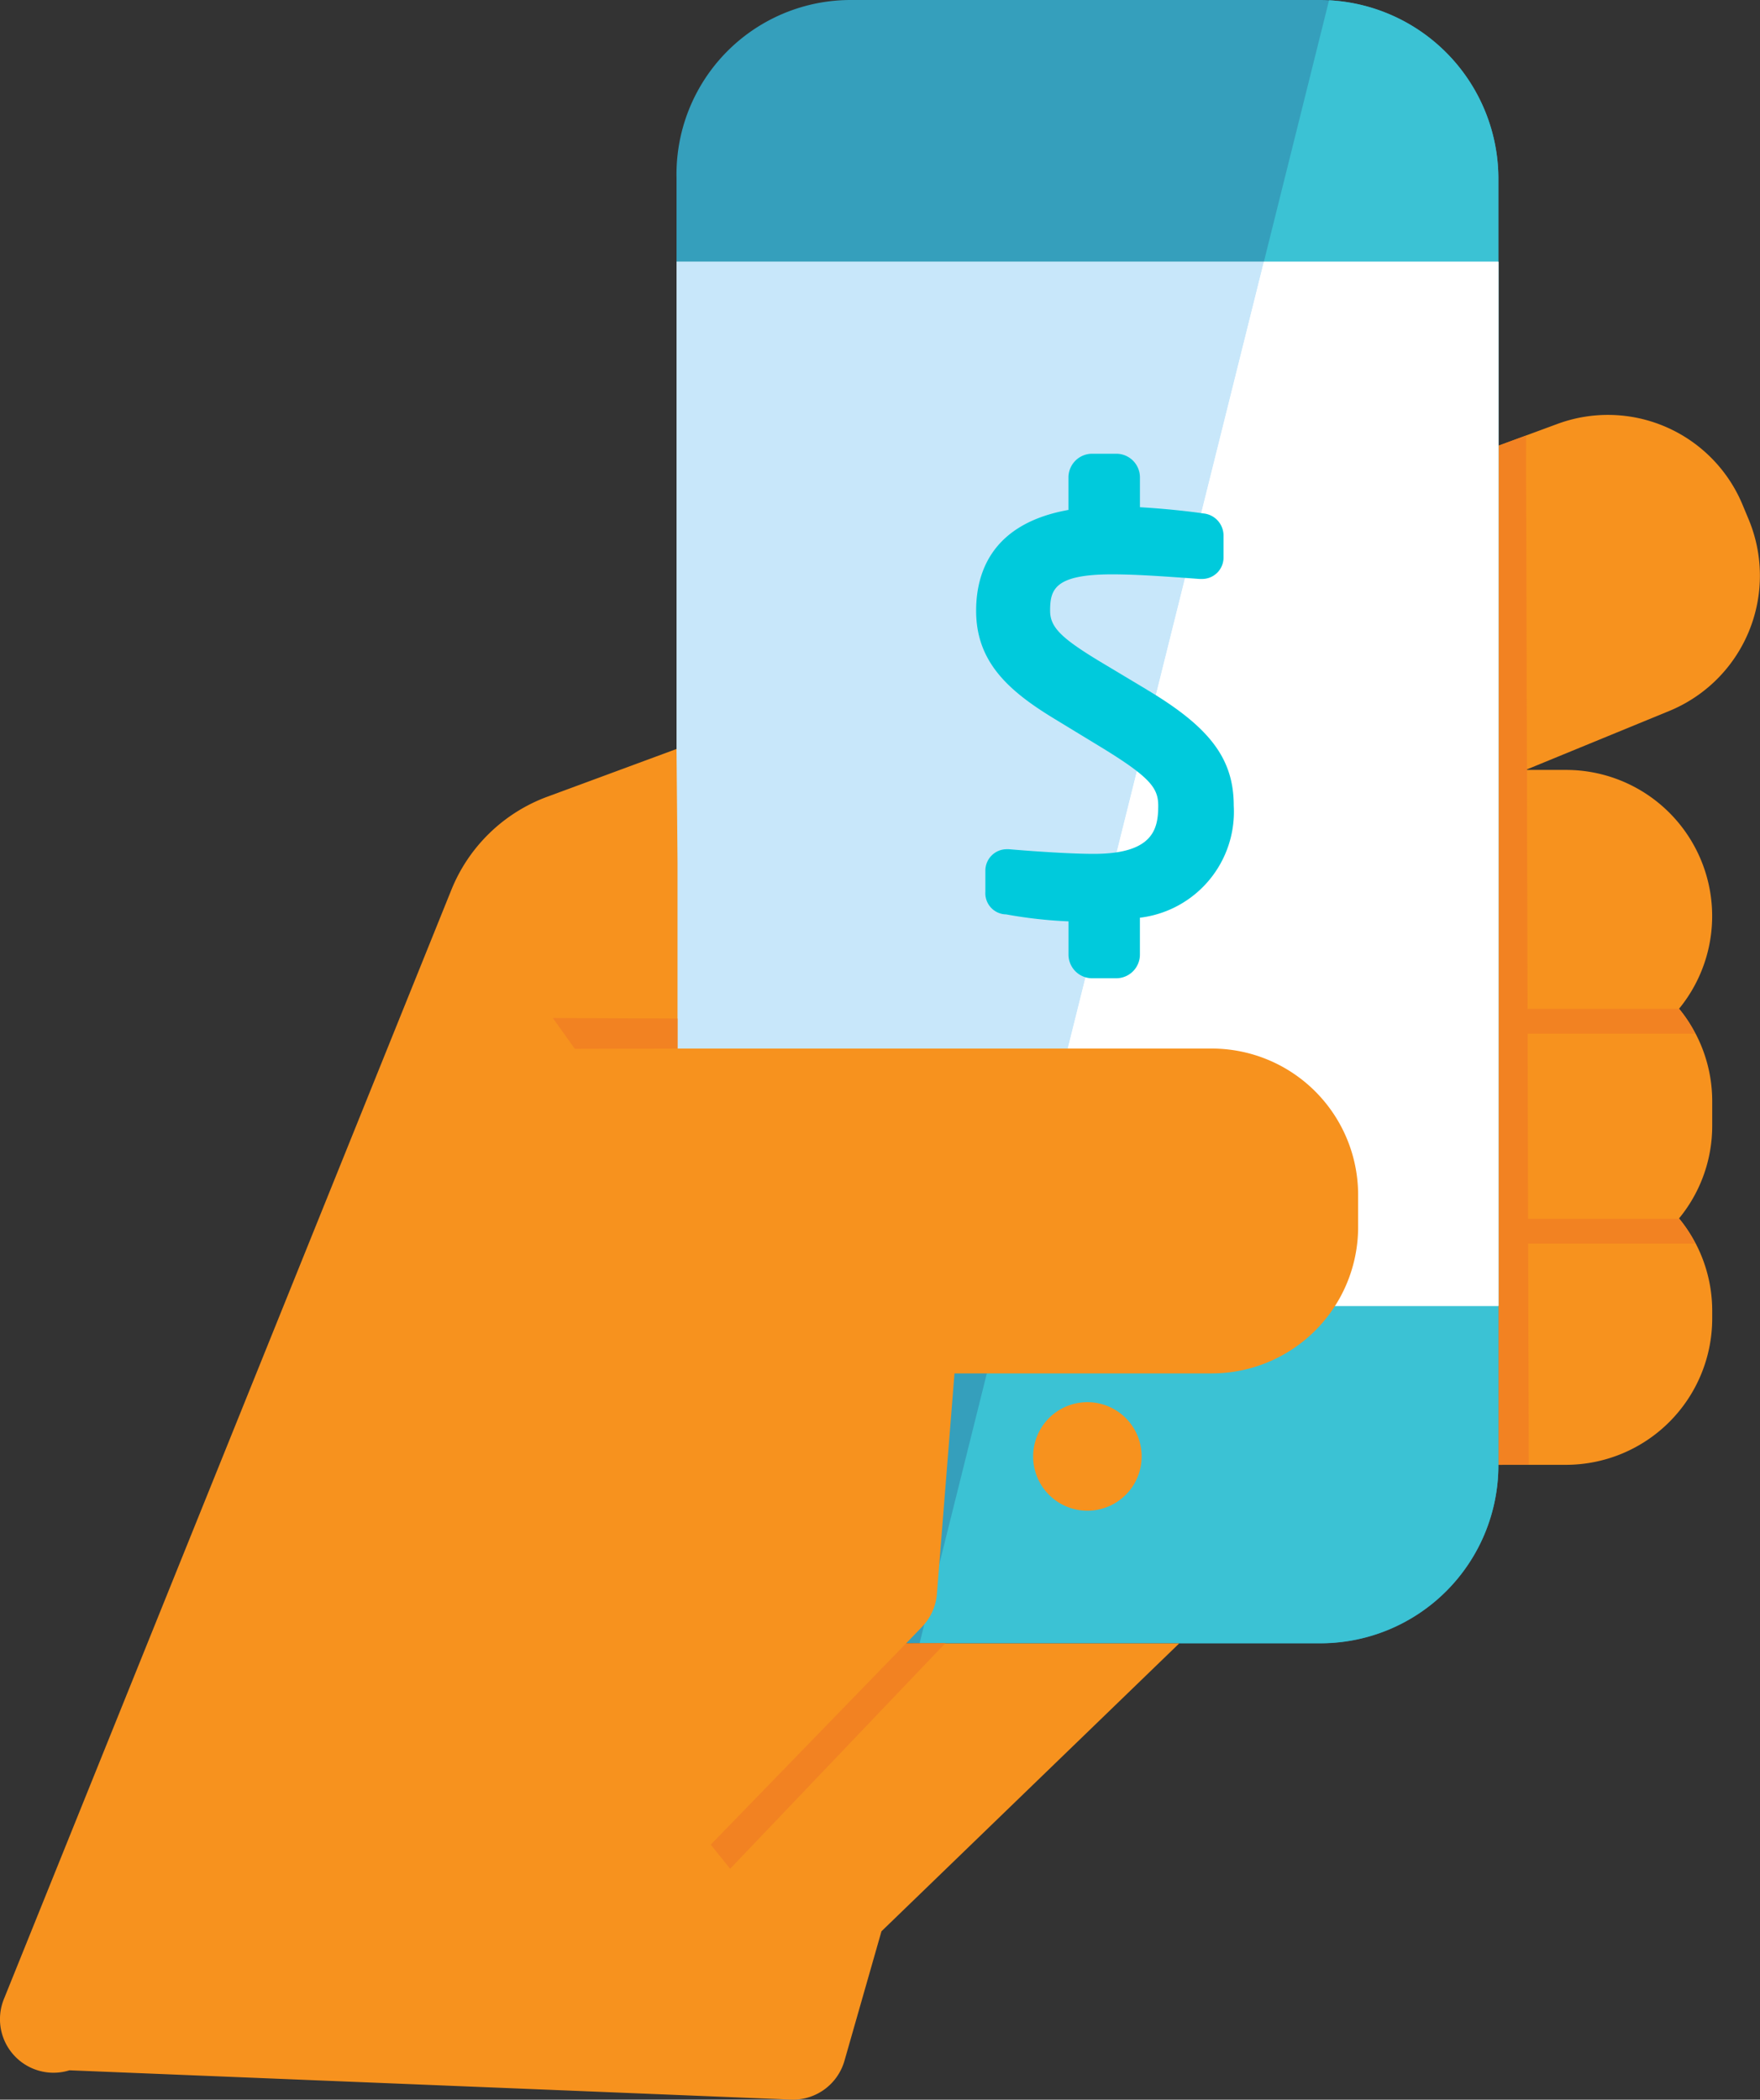 <svg id="app-popular" xmlns="http://www.w3.org/2000/svg" xmlns:xlink="http://www.w3.org/1999/xlink" width="81.099" height="96.72" viewBox="0 0 81.099 96.72">
  <rect x="0" y="0" width="81.099" height="96.72" fill="#333333" stroke="none"/>
  <defs>
    <clipPath id="clip-path">
      <rect id="Rectangle_38" data-name="Rectangle 38" width="81.099" height="96.72" fill="none"/>
    </clipPath>
  </defs>
  <g id="Group_61" data-name="Group 61" clip-path="url(#clip-path)">
    <path id="Path_92" data-name="Path 92" d="M110.928,57.419h3.637a6.733,6.733,0,0,1,5.21,11,6.707,6.707,0,0,1,1.527,4.267V73.81a6.7,6.7,0,0,1-1.527,4.266,6.707,6.707,0,0,1,1.527,4.267v.35a6.744,6.744,0,0,1-6.737,6.736h-3.652" transform="translate(-42.405 -21.953)" fill="#f7921e"/>
    <path id="Path_93" data-name="Path 93" d="M109.554,32.87l4.081-1.506a6.72,6.72,0,0,1,8.55,3.73l.276.662a6.737,6.737,0,0,1-3.659,8.825l-7.455,3.06a2.46,2.46,0,0,1-.936.186" transform="translate(-41.885 -11.831)" fill="#f7921e"/>
    <path id="Path_94" data-name="Path 94" d="M120.1,75.233h-8.337v1.146h9.079a5.538,5.538,0,0,0-.742-1.146" transform="translate(-42.731 -28.763)" fill="#f28222"/>
    <path id="Path_95" data-name="Path 95" d="M120.1,90.892h-8.337v1.146h9.079a5.54,5.54,0,0,0-.742-1.146" transform="translate(-42.731 -34.75)" fill="#f28222"/>
    <path id="Path_96" data-name="Path 96" d="M113.042,32.485l.126,47.4-1.405.012-.017-46.938Z" transform="translate(-42.724 -12.42)" fill="#f28222"/>
    <path id="Path_97" data-name="Path 97" d="M80.155,75.7H58.621a8.177,8.177,0,0,1-8.151-8.187V8.182A8.026,8.026,0,0,1,58.512,0H80.047A8.245,8.245,0,0,1,88.34,8.182V67.514A8.2,8.2,0,0,1,80.155,75.7" transform="translate(-19.296)" fill="#359fbc"/>
    <path id="Path_98" data-name="Path 98" d="M87.467.022,68.6,75.7H87.085A8.2,8.2,0,0,0,95.27,67.51V8.178a8.231,8.231,0,0,0-7.8-8.156" transform="translate(-26.226 -0.008)" fill="#3bc2d4"/>
    <rect id="Rectangle_37" data-name="Rectangle 37" width="37.87" height="48.098" transform="translate(31.175 12.058)" fill="#fff"/>
    <path id="Path_99" data-name="Path 99" d="M50.473,19.522v48.1H65.544l11.994-48.1Z" transform="translate(-19.297 -7.464)" fill="#c8e7fa"/>
    <path id="Path_100" data-name="Path 100" d="M74.872,67.62h22.8v-48.1H86.867Z" transform="translate(-28.626 -7.464)" fill="#fff"/>
    <path id="Path_101" data-name="Path 101" d="M82.075,107.069a2.5,2.5,0,1,1-2.5-2.5,2.5,2.5,0,0,1,2.5,2.5" transform="translate(-29.469 -39.979)" fill="#f7921e"/>
    <path id="Path_102" data-name="Path 102" d="M80.68,44.7l-2.171-1.3c-1.79-1.082-2.28-1.582-2.28-2.33,0-.981.205-1.676,2.859-1.676,1.114,0,2.457.1,3.439.169l.584.043H83.2a.987.987,0,0,0,1.02-1V37.6a1.025,1.025,0,0,0-.928-1.012c-.686-.1-1.8-.222-2.924-.286V34.926a1.09,1.09,0,0,0-1.09-1.088H78.166a1.091,1.091,0,0,0-1.091,1.088v1.5c-3.5.625-4.255,2.846-4.255,4.646,0,2.307,1.423,3.646,3.558,4.946l2.289,1.393c2.177,1.339,2.544,1.833,2.544,2.64,0,1.074-.23,2.219-2.974,2.219-.993,0-2.648-.106-3.9-.214h-.072a.986.986,0,0,0-1.019,1v.968a.974.974,0,0,0,.959,1.034,20.939,20.939,0,0,0,2.872.321v1.529A1.091,1.091,0,0,0,78.166,58h1.111a1.091,1.091,0,0,0,1.09-1.089v-1.7a4.915,4.915,0,0,0,4.324-5.156c0-2.16-1.088-3.611-4.011-5.352" transform="translate(-27.841 -12.937)" fill="#00cadc"/>
    <path id="Path_103" data-name="Path 103" d="M55.844,69.656H31.22V61.107l-.046-5.25-5.956,2.2A7.611,7.611,0,0,0,20.8,62.342L.18,113.44A2.467,2.467,0,0,0,3.2,116.723l33.338,1.353a2.472,2.472,0,0,0,2.374-1.792l1.705-5.964,13.72-13.262H41.752l.736-.764a2.465,2.465,0,0,0,.684-1.518l.81-10.155H55.844a6.744,6.744,0,0,0,6.737-6.738v-1.49a6.744,6.744,0,0,0-6.737-6.736" transform="translate(0 -21.356)" fill="#f7921e"/>
    <path id="Path_104" data-name="Path 104" d="M63.834,122.541l-9.918,10.392-.894-1.11,9-9.271Z" transform="translate(-20.272 -46.85)" fill="#f28222"/>
    <path id="Path_105" data-name="Path 105" d="M41.242,75.919l5.746.026v1.382l-4.734.012Z" transform="translate(-15.768 -29.026)" fill="#f28222"/>
  </g>
</svg>
